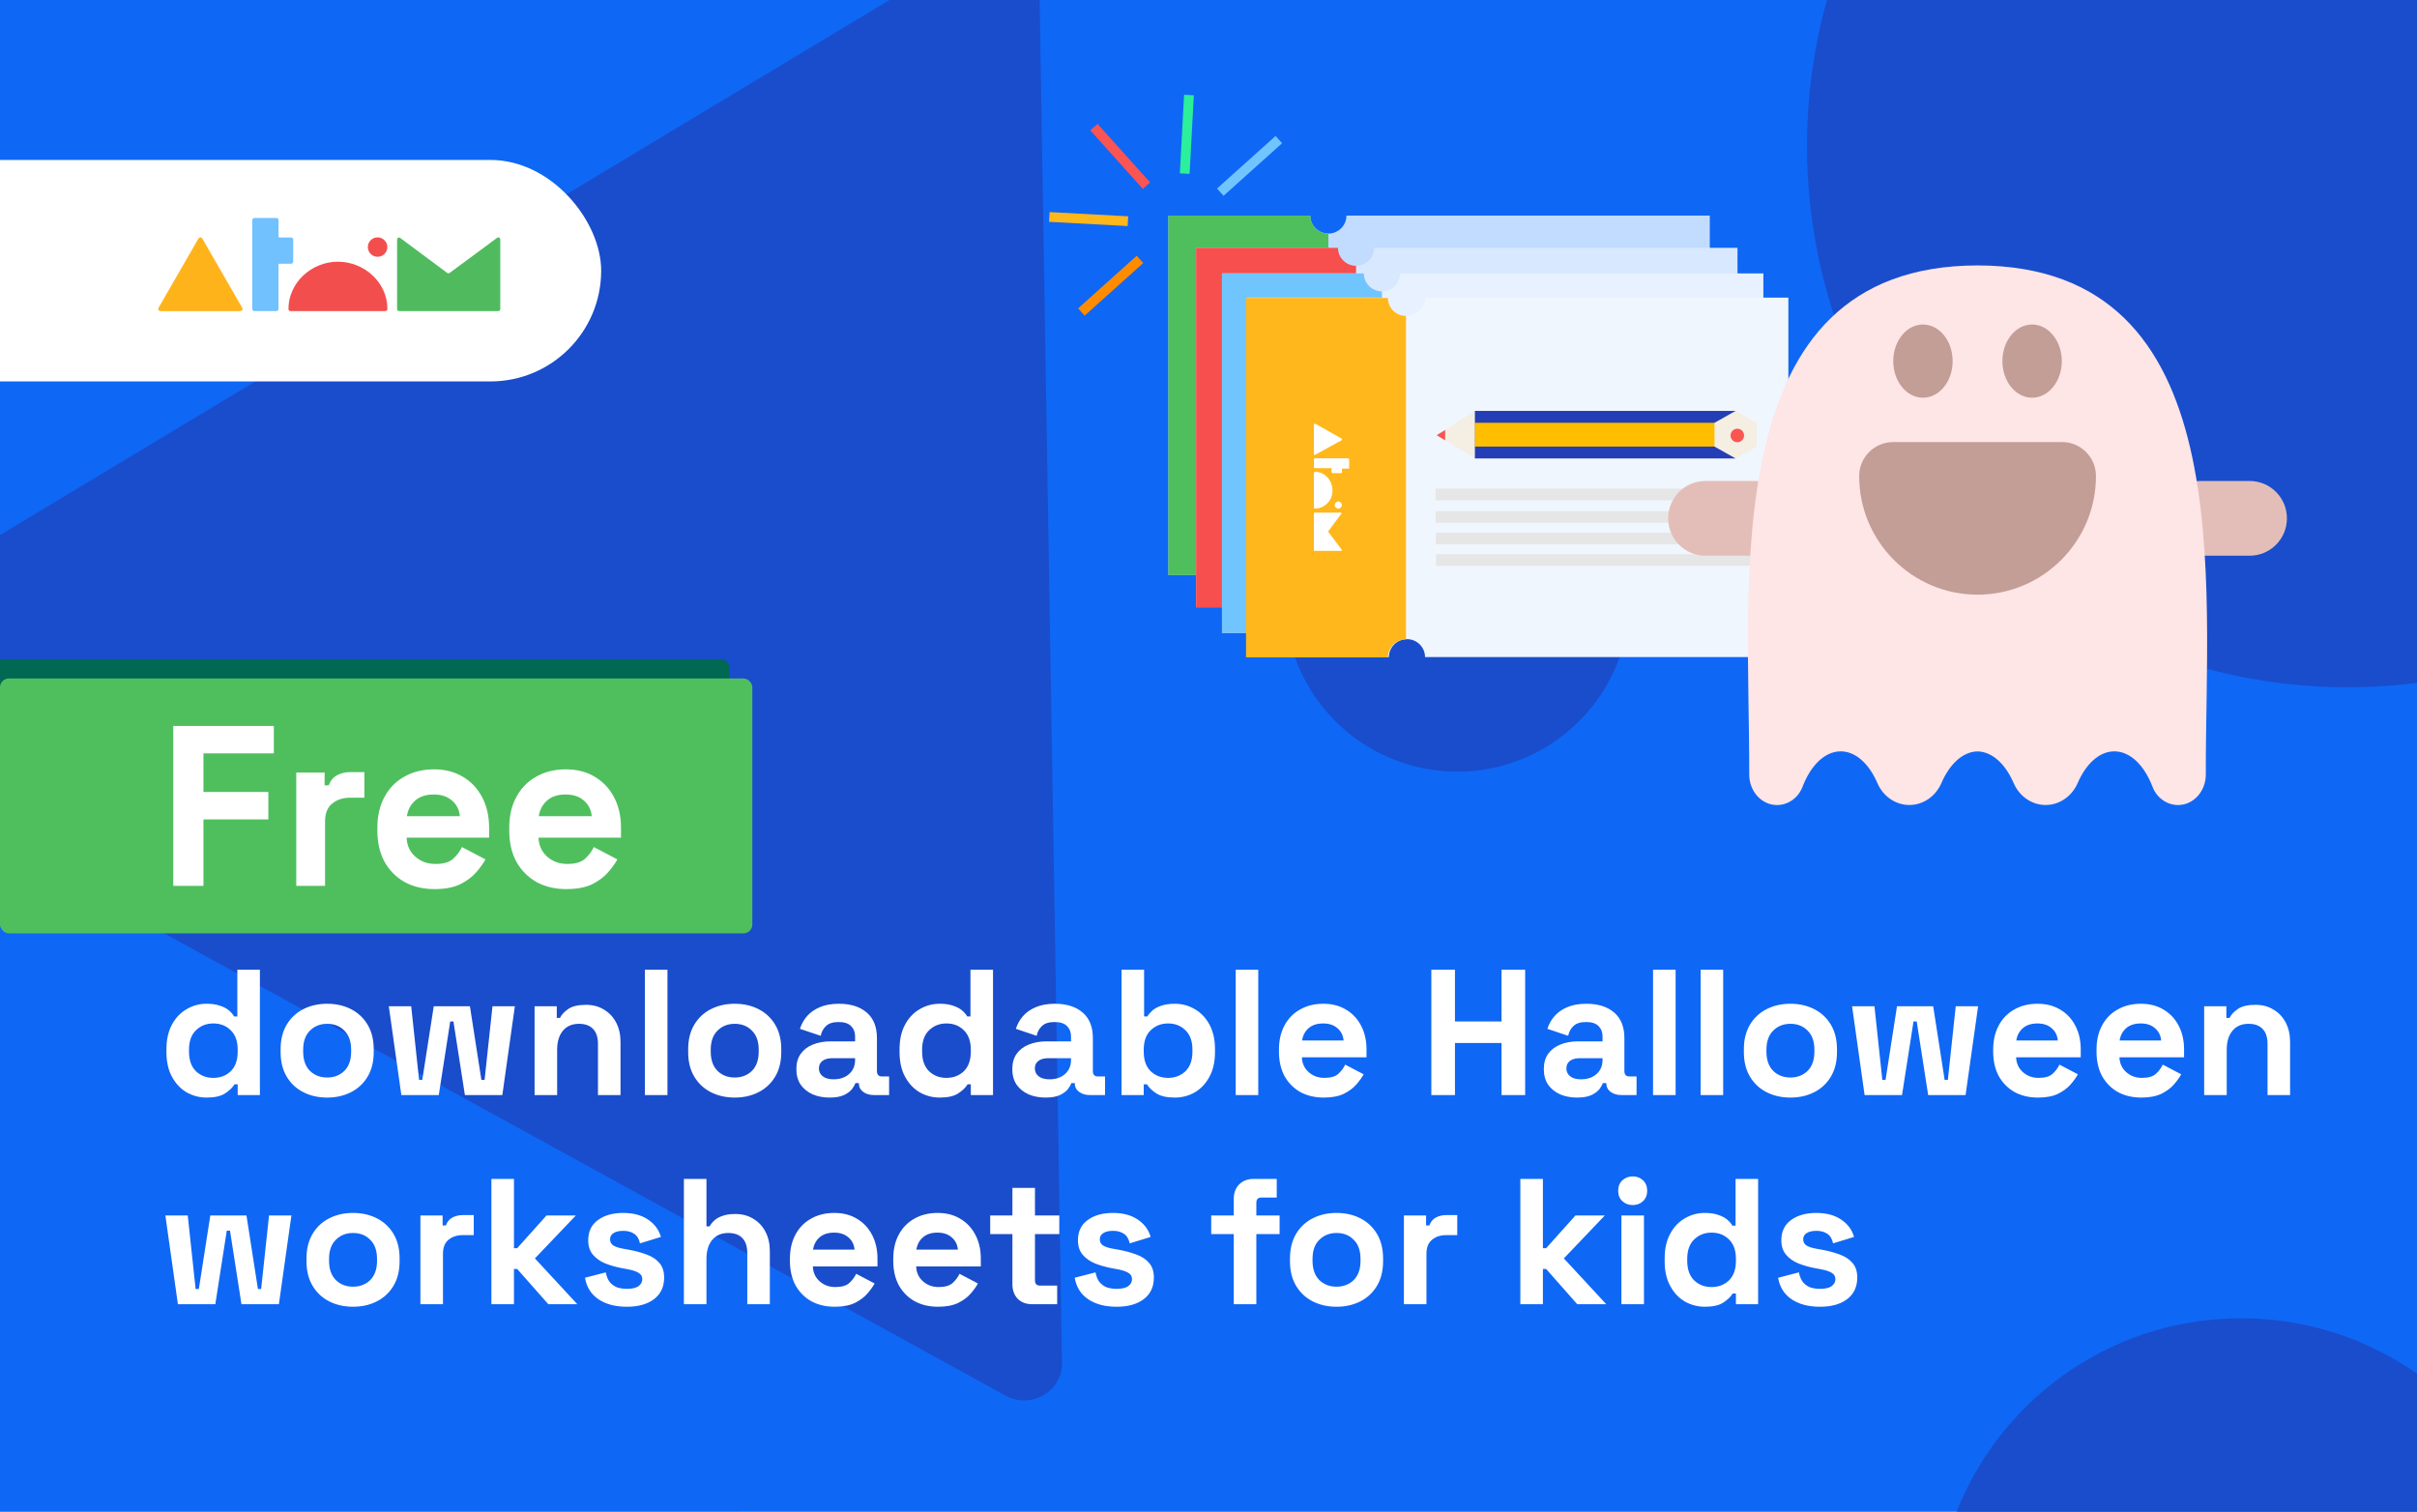 <?xml version="1.0" encoding="utf-8"?>
<svg xmlns="http://www.w3.org/2000/svg" fill="none" height="860" viewBox="0 0 1375 860" width="1375">
<rect x="0" y="0" width="1375" height="860" fill="#333333" stroke="none"/>
<g clip-path="url(#clip0_906_1862)">
<rect fill="white" height="860" width="1375"/>
<path d="M-188.754 834.022C-190.36 830.343 -190.311 826.15 -188.751 822.549C-187.267 818.773 -184.371 815.839 -180.611 814.406L427.18 549.064C430.864 547.456 434.984 547.326 438.762 548.805C442.54 550.284 445.473 553.175 447.079 556.854C520.27 724.506 432.649 924.194 261.45 998.934C90.427 1073.6 -115.378 1003.05 -188.569 835.401L-189.028 834.35L-188.754 834.022Z" fill="#FFB71B"/>
<path d="M1375 -1H0V860H1375V-1Z" fill="#0F67F5"/>
<path d="M601.628 785.63C598.863 790.636 594.167 794.325 588.66 795.893C583.124 797.467 577.201 796.818 572.171 794.051L-119.665 413.912C-124.695 411.145 -128.412 406.516 -130.009 401.018C-131.605 395.52 -130.931 389.653 -128.138 384.64C-125.942 380.99 -122.809 378.005 -119.022 375.991L559.665 -32.259C562.889 -33.751 566.41 -34.511 569.98 -34.452C573.55 -34.393 577.041 -33.543 580.202 -31.959C583.306 -30.242 585.902 -27.779 587.811 -24.823C589.72 -21.866 590.871 -18.46 591.177 -14.968L604.129 773.349C604.555 777.584 603.677 781.867 601.621 785.602L601.628 785.63Z" fill="#194DCC"/>
<path d="M1335.5 391C1505.33 391 1643 253.104 1643 83C1643 -87.104 1505.33 -225 1335.5 -225C1165.67 -225 1028 -87.104 1028 83C1028 253.104 1165.67 391 1335.5 391Z" fill="#194DCC"/>
<rect fill="white" height="126" rx="63" width="459" x="-117" y="91"/>
<path d="M220.36 175.803C220.36 176.129 220.221 176.44 219.988 176.657C219.755 176.89 219.444 177.014 219.118 176.999H165.326C165 176.999 164.689 176.875 164.456 176.642C164.223 176.409 164.099 176.098 164.099 175.772C164.099 160.911 177.093 148.892 192.245 148.892C207.382 148.892 220.391 160.834 220.391 175.694V175.787L220.36 175.803Z" fill="#F34E4E"/>
<path d="M214.802 146.097C217.861 146.097 220.345 143.628 220.345 140.569C220.345 137.51 217.861 135.041 214.802 135.041C211.744 135.041 209.26 137.51 209.26 140.569C209.26 143.628 211.744 146.097 214.802 146.097Z" fill="#F34E4E"/>
<path d="M137.987 175.757C137.987 176.083 137.863 176.409 137.614 176.642C137.381 176.875 137.071 176.999 136.729 176.999H91.257C90.931 176.999 90.605 176.875 90.373 176.642C90.14 176.409 90 176.098 90 175.757C90 175.508 90.078 175.275 90.217 175.073L112.945 135.6C113.07 135.429 113.225 135.305 113.396 135.196C113.582 135.103 113.784 135.041 113.986 135.041C114.187 135.041 114.389 135.088 114.576 135.196C114.762 135.29 114.901 135.429 115.026 135.6L137.769 175.073C137.909 175.275 137.987 175.524 137.987 175.757V175.757Z" fill="#FFB31B"/>
<path d="M283.468 135.057C283.235 135.057 283.018 135.134 282.847 135.274L255.772 155.29C255.586 155.43 255.369 155.492 255.136 155.492C254.934 155.492 254.732 155.43 254.561 155.321H254.484L227.626 135.336C227.455 135.212 227.238 135.134 227.036 135.134C226.726 135.15 226.431 135.289 226.213 135.522C225.996 135.755 225.887 136.066 225.903 136.376V175.772C225.903 175.927 225.918 176.083 225.965 176.222C226.011 176.362 226.105 176.502 226.198 176.611C226.306 176.719 226.431 176.812 226.57 176.89C226.71 176.952 226.865 176.999 227.021 176.999H283.468C283.779 176.999 284.074 176.844 284.291 176.611C284.508 176.378 284.617 176.083 284.601 175.757V136.283C284.601 135.973 284.493 135.662 284.291 135.429C284.074 135.196 283.779 135.057 283.468 135.041V135.057Z" fill="#4FBB5E"/>
<path d="M165.589 135.118H159.069C158.914 135.118 158.759 135.041 158.634 134.932C158.526 134.823 158.464 134.652 158.464 134.497V125.242C158.464 125.071 158.433 124.916 158.37 124.761C158.308 124.606 158.215 124.466 158.091 124.357C157.967 124.248 157.843 124.155 157.687 124.093C157.532 124.031 157.377 124 157.206 124H144.755C144.429 124 144.103 124.124 143.87 124.357C143.638 124.59 143.498 124.901 143.498 125.242V175.772C143.498 176.098 143.638 176.408 143.87 176.641C144.103 176.874 144.414 176.998 144.74 176.998H157.191C157.517 176.998 157.827 176.874 158.06 176.641C158.293 176.408 158.432 176.098 158.432 175.772V150.647C158.432 150.569 158.433 150.491 158.479 150.414C158.51 150.336 158.557 150.274 158.603 150.212C158.665 150.15 158.727 150.103 158.805 150.072C158.883 150.041 158.96 150.026 159.038 150.026H165.558C165.884 150.026 166.21 149.901 166.443 149.668C166.676 149.436 166.816 149.125 166.816 148.783V136.361C166.816 136.035 166.692 135.708 166.443 135.476C166.21 135.243 165.9 135.118 165.558 135.118H165.589Z" fill="#71C1FF"/>
<path d="M829 439C883.078 439 927 395.23 927 341C927 286.77 883.078 243 829 243C774.922 243 731 286.77 731 341C731 395.23 774.922 439 829 439Z" fill="#194DCC"/>
<rect fill="#006853" height="145" rx="5" width="428" x="-13" y="375"/>
<rect fill="#4FBF5E" height="145" rx="5" width="428" y="386"/>
<path d="M98.58 504V413H155.78V428.6H115.74V450.57H152.66V466.17H115.74V504H98.58ZM168.543 504V439.52H184.663V446.8H187.003C187.957 444.2 189.517 442.293 191.683 441.08C193.937 439.867 196.537 439.26 199.483 439.26H207.283V453.82H199.223C195.063 453.82 191.64 454.947 188.953 457.2C186.267 459.367 184.923 462.747 184.923 467.34V504H168.543ZM247.181 505.82C240.768 505.82 235.091 504.477 230.151 501.79C225.298 499.017 221.485 495.16 218.711 490.22C216.025 485.193 214.681 479.3 214.681 472.54V470.98C214.681 464.22 216.025 458.37 218.711 453.43C221.398 448.403 225.168 444.547 230.021 441.86C234.875 439.087 240.508 437.7 246.921 437.7C253.248 437.7 258.751 439.13 263.431 441.99C268.111 444.763 271.751 448.663 274.351 453.69C276.951 458.63 278.251 464.393 278.251 470.98V476.57H231.321C231.495 480.99 233.141 484.587 236.261 487.36C239.381 490.133 243.195 491.52 247.701 491.52C252.295 491.52 255.675 490.523 257.841 488.53C260.008 486.537 261.655 484.327 262.781 481.9L276.171 488.92C274.958 491.173 273.181 493.643 270.841 496.33C268.588 498.93 265.555 501.183 261.741 503.09C257.928 504.91 253.075 505.82 247.181 505.82ZM231.451 464.35H261.611C261.265 460.623 259.748 457.633 257.061 455.38C254.461 453.127 251.038 452 246.791 452C242.371 452 238.861 453.127 236.261 455.38C233.661 457.633 232.058 460.623 231.451 464.35ZM322.21 505.82C315.797 505.82 310.12 504.477 305.18 501.79C300.327 499.017 296.514 495.16 293.74 490.22C291.054 485.193 289.71 479.3 289.71 472.54V470.98C289.71 464.22 291.054 458.37 293.74 453.43C296.427 448.403 300.197 444.547 305.05 441.86C309.904 439.087 315.537 437.7 321.95 437.7C328.277 437.7 333.78 439.13 338.46 441.99C343.14 444.763 346.78 448.663 349.38 453.69C351.98 458.63 353.28 464.393 353.28 470.98V476.57H306.35C306.524 480.99 308.17 484.587 311.29 487.36C314.41 490.133 318.224 491.52 322.73 491.52C327.324 491.52 330.704 490.523 332.87 488.53C335.037 486.537 336.684 484.327 337.81 481.9L351.2 488.92C349.987 491.173 348.21 493.643 345.87 496.33C343.617 498.93 340.584 501.183 336.77 503.09C332.957 504.91 328.104 505.82 322.21 505.82ZM306.48 464.35H336.64C336.294 460.623 334.777 457.633 332.09 455.38C329.49 453.127 326.067 452 321.82 452C317.4 452 313.89 453.127 311.29 455.38C308.69 457.633 307.087 460.623 306.48 464.35ZM117.5 624.426C113.494 624.426 109.726 623.441 106.195 621.472C102.732 619.435 99.948 616.481 97.843 612.611C95.738 608.741 94.685 604.055 94.685 598.555V596.926C94.685 591.426 95.738 586.74 97.843 582.87C99.948 579 102.732 576.08 106.195 574.111C109.658 572.074 113.426 571.055 117.5 571.055C120.556 571.055 123.102 571.428 125.139 572.175C127.244 572.854 128.942 573.737 130.232 574.824C131.522 575.91 132.507 577.064 133.186 578.287H135.019V551.703H147.852V623H135.223V616.889H133.389C132.235 618.79 130.436 620.522 127.991 622.083C125.615 623.645 122.118 624.426 117.5 624.426ZM121.371 613.222C125.309 613.222 128.602 611.966 131.25 609.454C133.899 606.873 135.223 603.139 135.223 598.25V597.231C135.223 592.342 133.899 588.642 131.25 586.129C128.67 583.549 125.377 582.259 121.371 582.259C117.432 582.259 114.139 583.549 111.491 586.129C108.843 588.642 107.519 592.342 107.519 597.231V598.25C107.519 603.139 108.843 606.873 111.491 609.454C114.139 611.966 117.432 613.222 121.371 613.222ZM186.118 624.426C181.093 624.426 176.578 623.407 172.572 621.37C168.565 619.333 165.408 616.38 163.099 612.509C160.791 608.639 159.636 603.987 159.636 598.555V596.926C159.636 591.494 160.791 586.842 163.099 582.972C165.408 579.101 168.565 576.148 172.572 574.111C176.578 572.074 181.093 571.055 186.118 571.055C191.143 571.055 195.658 572.074 199.664 574.111C203.671 576.148 206.828 579.101 209.137 582.972C211.445 586.842 212.6 591.494 212.6 596.926V598.555C212.6 603.987 211.445 608.639 209.137 612.509C206.828 616.38 203.671 619.333 199.664 621.37C195.658 623.407 191.143 624.426 186.118 624.426ZM186.118 613.018C190.056 613.018 193.316 611.762 195.896 609.25C198.476 606.67 199.766 603.003 199.766 598.25V597.231C199.766 592.478 198.476 588.845 195.896 586.333C193.384 583.753 190.124 582.463 186.118 582.463C182.18 582.463 178.92 583.753 176.34 586.333C173.76 588.845 172.47 592.478 172.47 597.231V598.25C172.47 603.003 173.76 606.67 176.34 609.25C178.92 611.762 182.18 613.018 186.118 613.018ZM228.321 623L221.191 572.481H233.923L238.404 614.343H240.238L246.756 572.481H267.331L273.849 614.343H275.683L280.164 572.481H292.896L285.766 623H264.479L257.96 581.138H256.127L249.608 623H228.321ZM304.118 623V572.481H316.748V579.101H318.581C319.396 577.336 320.924 575.672 323.164 574.111C325.405 572.481 328.8 571.666 333.35 571.666C337.288 571.666 340.717 572.583 343.637 574.416C346.624 576.182 348.933 578.66 350.563 581.851C352.192 584.975 353.007 588.642 353.007 592.852V623H340.174V593.87C340.174 590.068 339.223 587.216 337.322 585.314C335.488 583.413 332.84 582.463 329.377 582.463C325.439 582.463 322.383 583.787 320.211 586.435C318.038 589.015 316.951 592.648 316.951 597.333V623H304.118ZM366.881 623V551.703H379.714V623H366.881ZM417.973 624.426C412.948 624.426 408.432 623.407 404.426 621.37C400.42 619.333 397.262 616.38 394.954 612.509C392.645 608.639 391.491 603.987 391.491 598.555V596.926C391.491 591.494 392.645 586.842 394.954 582.972C397.262 579.101 400.42 576.148 404.426 574.111C408.432 572.074 412.948 571.055 417.973 571.055C422.997 571.055 427.513 572.074 431.519 574.111C435.525 576.148 438.683 579.101 440.991 582.972C443.3 586.842 444.454 591.494 444.454 596.926V598.555C444.454 603.987 443.3 608.639 440.991 612.509C438.683 616.38 435.525 619.333 431.519 621.37C427.513 623.407 422.997 624.426 417.973 624.426ZM417.973 613.018C421.911 613.018 425.17 611.762 427.75 609.25C430.331 606.67 431.621 603.003 431.621 598.25V597.231C431.621 592.478 430.331 588.845 427.75 586.333C425.238 583.753 421.979 582.463 417.973 582.463C414.034 582.463 410.775 583.753 408.195 586.333C405.614 588.845 404.324 592.478 404.324 597.231V598.25C404.324 603.003 405.614 606.67 408.195 609.25C410.775 611.762 414.034 613.018 417.973 613.018ZM471.986 624.426C468.387 624.426 465.161 623.815 462.31 622.593C459.458 621.302 457.183 619.469 455.485 617.093C453.856 614.648 453.041 611.694 453.041 608.231C453.041 604.768 453.856 601.883 455.485 599.574C457.183 597.197 459.492 595.432 462.411 594.277C465.399 593.055 468.794 592.444 472.597 592.444H486.449V589.592C486.449 587.216 485.702 585.28 484.208 583.787C482.714 582.225 480.338 581.444 477.078 581.444C473.887 581.444 471.51 582.191 469.949 583.685C468.387 585.111 467.368 586.978 466.893 589.287L455.078 585.314C455.893 582.734 457.183 580.392 458.948 578.287C460.782 576.114 463.192 574.382 466.18 573.092C469.236 571.734 472.936 571.055 477.282 571.055C483.936 571.055 489.199 572.719 493.069 576.046C496.94 579.373 498.875 584.194 498.875 590.509V609.352C498.875 611.389 499.825 612.407 501.727 612.407H505.801V623H497.245C494.733 623 492.662 622.389 491.032 621.167C489.402 619.944 488.588 618.315 488.588 616.278V616.176H486.652C486.381 616.991 485.77 618.077 484.819 619.435C483.868 620.725 482.375 621.88 480.338 622.898C478.301 623.917 475.517 624.426 471.986 624.426ZM474.226 614.037C477.825 614.037 480.745 613.052 482.986 611.083C485.294 609.046 486.449 606.364 486.449 603.037V602.018H473.513C471.137 602.018 469.27 602.528 467.912 603.546C466.553 604.565 465.874 605.991 465.874 607.824C465.874 609.657 466.587 611.151 468.013 612.305C469.439 613.46 471.51 614.037 474.226 614.037ZM534.56 624.426C530.554 624.426 526.785 623.441 523.254 621.472C519.791 619.435 517.007 616.481 514.902 612.611C512.797 608.741 511.745 604.055 511.745 598.555V596.926C511.745 591.426 512.797 586.74 514.902 582.87C517.007 579 519.791 576.08 523.254 574.111C526.717 572.074 530.486 571.055 534.56 571.055C537.615 571.055 540.162 571.428 542.199 572.175C544.304 572.854 546.001 573.737 547.291 574.824C548.582 575.91 549.566 577.064 550.245 578.287H552.079V551.703H564.912V623H552.282V616.889H550.449C549.295 618.79 547.495 620.522 545.051 622.083C542.674 623.645 539.177 624.426 534.56 624.426ZM538.43 613.222C542.369 613.222 545.662 611.966 548.31 609.454C550.958 606.873 552.282 603.139 552.282 598.25V597.231C552.282 592.342 550.958 588.642 548.31 586.129C545.73 583.549 542.436 582.259 538.43 582.259C534.492 582.259 531.199 583.549 528.551 586.129C525.902 588.642 524.578 592.342 524.578 597.231V598.25C524.578 603.139 525.902 606.873 528.551 609.454C531.199 611.966 534.492 613.222 538.43 613.222ZM594.826 624.426C591.227 624.426 588.002 623.815 585.15 622.593C582.298 621.302 580.023 619.469 578.326 617.093C576.696 614.648 575.881 611.694 575.881 608.231C575.881 604.768 576.696 601.883 578.326 599.574C580.023 597.197 582.332 595.432 585.252 594.277C588.239 593.055 591.634 592.444 595.437 592.444H609.289V589.592C609.289 587.216 608.542 585.28 607.048 583.787C605.554 582.225 603.178 581.444 599.918 581.444C596.727 581.444 594.35 582.191 592.789 583.685C591.227 585.111 590.208 586.978 589.733 589.287L577.918 585.314C578.733 582.734 580.023 580.392 581.789 578.287C583.622 576.114 586.032 574.382 589.02 573.092C592.076 571.734 595.776 571.055 600.122 571.055C606.776 571.055 612.039 572.719 615.909 576.046C619.78 579.373 621.715 584.194 621.715 590.509V609.352C621.715 611.389 622.666 612.407 624.567 612.407H628.641V623H620.085C617.573 623 615.502 622.389 613.872 621.167C612.243 619.944 611.428 618.315 611.428 616.278V616.176H609.493C609.221 616.991 608.61 618.077 607.659 619.435C606.709 620.725 605.215 621.88 603.178 622.898C601.141 623.917 598.357 624.426 594.826 624.426ZM597.066 614.037C600.665 614.037 603.585 613.052 605.826 611.083C608.134 609.046 609.289 606.364 609.289 603.037V602.018H596.354C593.977 602.018 592.11 602.528 590.752 603.546C589.394 604.565 588.715 605.991 588.715 607.824C588.715 609.657 589.428 611.151 590.853 612.305C592.279 613.46 594.35 614.037 597.066 614.037ZM668.376 624.426C663.827 624.426 660.33 623.645 657.885 622.083C655.441 620.522 653.642 618.79 652.487 616.889H650.654V623H638.024V551.703H650.858V578.287H652.691C653.438 577.064 654.422 575.91 655.645 574.824C656.935 573.737 658.598 572.854 660.635 572.175C662.74 571.428 665.321 571.055 668.376 571.055C672.45 571.055 676.219 572.074 679.682 574.111C683.145 576.08 685.929 579 688.034 582.87C690.139 586.74 691.191 591.426 691.191 596.926V598.555C691.191 604.055 690.139 608.741 688.034 612.611C685.929 616.481 683.145 619.435 679.682 621.472C676.219 623.441 672.45 624.426 668.376 624.426ZM664.506 613.222C668.444 613.222 671.737 611.966 674.386 609.454C677.034 606.873 678.358 603.139 678.358 598.25V597.231C678.358 592.342 677.034 588.642 674.386 586.129C671.805 583.549 668.512 582.259 664.506 582.259C660.568 582.259 657.274 583.549 654.626 586.129C651.978 588.642 650.654 592.342 650.654 597.231V598.25C650.654 603.139 651.978 606.873 654.626 609.454C657.274 611.966 660.568 613.222 664.506 613.222ZM702.975 623V551.703H715.809V623H702.975ZM753.049 624.426C748.024 624.426 743.576 623.373 739.706 621.269C735.903 619.096 732.916 616.074 730.743 612.204C728.638 608.265 727.585 603.648 727.585 598.352V597.129C727.585 591.833 728.638 587.25 730.743 583.379C732.848 579.441 735.802 576.419 739.604 574.314C743.407 572.141 747.82 571.055 752.845 571.055C757.802 571.055 762.113 572.175 765.78 574.416C769.447 576.589 772.299 579.645 774.336 583.583C776.373 587.453 777.391 591.969 777.391 597.129V601.509H740.623C740.758 604.972 742.048 607.79 744.493 609.963C746.937 612.136 749.925 613.222 753.456 613.222C757.055 613.222 759.703 612.441 761.401 610.88C763.098 609.318 764.388 607.586 765.271 605.685L775.762 611.185C774.811 612.951 773.419 614.886 771.586 616.991C769.82 619.028 767.444 620.793 764.456 622.287C761.468 623.713 757.666 624.426 753.049 624.426ZM740.724 591.935H764.354C764.083 589.015 762.894 586.672 760.789 584.907C758.752 583.142 756.07 582.259 752.743 582.259C749.28 582.259 746.53 583.142 744.493 584.907C742.456 586.672 741.2 589.015 740.724 591.935ZM814.268 623V551.703H827.712V581.138H854.194V551.703H867.639V623H854.194V593.361H827.712V623H814.268ZM897.201 624.426C893.603 624.426 890.377 623.815 887.525 622.593C884.673 621.302 882.399 619.469 880.701 617.093C879.072 614.648 878.257 611.694 878.257 608.231C878.257 604.768 879.072 601.883 880.701 599.574C882.399 597.197 884.707 595.432 887.627 594.277C890.615 593.055 894.01 592.444 897.813 592.444H911.665V589.592C911.665 587.216 910.918 585.28 909.424 583.787C907.93 582.225 905.553 581.444 902.294 581.444C899.103 581.444 896.726 582.191 895.164 583.685C893.603 585.111 892.584 586.978 892.109 589.287L880.294 585.314C881.109 582.734 882.399 580.392 884.164 578.287C885.998 576.114 888.408 574.382 891.396 573.092C894.451 571.734 898.152 571.055 902.498 571.055C909.152 571.055 914.415 572.719 918.285 576.046C922.155 579.373 924.091 584.194 924.091 590.509V609.352C924.091 611.389 925.041 612.407 926.942 612.407H931.017V623H922.461C919.949 623 917.878 622.389 916.248 621.167C914.618 619.944 913.803 618.315 913.803 616.278V616.176H911.868C911.597 616.991 910.985 618.077 910.035 619.435C909.084 620.725 907.59 621.88 905.553 622.898C903.516 623.917 900.732 624.426 897.201 624.426ZM899.442 614.037C903.041 614.037 905.961 613.052 908.202 611.083C910.51 609.046 911.665 606.364 911.665 603.037V602.018H898.729C896.353 602.018 894.485 602.528 893.127 603.546C891.769 604.565 891.09 605.991 891.09 607.824C891.09 609.657 891.803 611.151 893.229 612.305C894.655 613.46 896.726 614.037 899.442 614.037ZM940.4 623V551.703H953.233V623H940.4ZM967.454 623V551.703H980.288V623H967.454ZM1018.55 624.426C1013.52 624.426 1009.01 623.407 1005 621.37C1000.99 619.333 997.836 616.38 995.528 612.509C993.219 608.639 992.065 603.987 992.065 598.555V596.926C992.065 591.494 993.219 586.842 995.528 582.972C997.836 579.101 1000.99 576.148 1005 574.111C1009.01 572.074 1013.52 571.055 1018.55 571.055C1023.57 571.055 1028.09 572.074 1032.09 574.111C1036.1 576.148 1039.26 579.101 1041.57 582.972C1043.87 586.842 1045.03 591.494 1045.03 596.926V598.555C1045.03 603.987 1043.87 608.639 1041.57 612.509C1039.26 616.38 1036.1 619.333 1032.09 621.37C1028.09 623.407 1023.57 624.426 1018.55 624.426ZM1018.55 613.018C1022.48 613.018 1025.74 611.762 1028.32 609.25C1030.9 606.67 1032.19 603.003 1032.19 598.25V597.231C1032.19 592.478 1030.9 588.845 1028.32 586.333C1025.81 583.753 1022.55 582.463 1018.55 582.463C1014.61 582.463 1011.35 583.753 1008.77 586.333C1006.19 588.845 1004.9 592.478 1004.9 597.231V598.25C1004.9 603.003 1006.19 606.67 1008.77 609.25C1011.35 611.762 1014.61 613.018 1018.55 613.018ZM1060.75 623L1053.62 572.481H1066.35L1070.83 614.343H1072.67L1079.18 572.481H1099.76L1106.28 614.343H1108.11L1112.59 572.481H1125.32L1118.19 623H1096.91L1090.39 581.138H1088.56L1082.04 623H1060.75ZM1159.37 624.426C1154.34 624.426 1149.89 623.373 1146.02 621.269C1142.22 619.096 1139.23 616.074 1137.06 612.204C1134.96 608.265 1133.9 603.648 1133.9 598.352V597.129C1133.9 591.833 1134.96 587.25 1137.06 583.379C1139.17 579.441 1142.12 576.419 1145.92 574.314C1149.72 572.141 1154.14 571.055 1159.16 571.055C1164.12 571.055 1168.43 572.175 1172.1 574.416C1175.76 576.589 1178.62 579.645 1180.65 583.583C1182.69 587.453 1183.71 591.969 1183.71 597.129V601.509H1146.94C1147.08 604.972 1148.37 607.79 1150.81 609.963C1153.25 612.136 1156.24 613.222 1159.77 613.222C1163.37 613.222 1166.02 612.441 1167.72 610.88C1169.42 609.318 1170.71 607.586 1171.59 605.685L1182.08 611.185C1181.13 612.951 1179.74 614.886 1177.9 616.991C1176.14 619.028 1173.76 620.793 1170.77 622.287C1167.79 623.713 1163.98 624.426 1159.37 624.426ZM1147.04 591.935H1170.67C1170.4 589.015 1169.21 586.672 1167.11 584.907C1165.07 583.142 1162.39 582.259 1159.06 582.259C1155.6 582.259 1152.85 583.142 1150.81 584.907C1148.77 586.672 1147.52 589.015 1147.04 591.935ZM1218.15 624.426C1213.13 624.426 1208.68 623.373 1204.81 621.269C1201 619.096 1198.02 616.074 1195.84 612.204C1193.74 608.265 1192.69 603.648 1192.69 598.352V597.129C1192.69 591.833 1193.74 587.25 1195.84 583.379C1197.95 579.441 1200.9 576.419 1204.71 574.314C1208.51 572.141 1212.92 571.055 1217.95 571.055C1222.9 571.055 1227.22 572.175 1230.88 574.416C1234.55 576.589 1237.4 579.645 1239.44 583.583C1241.47 587.453 1242.49 591.969 1242.49 597.129V601.509H1205.72C1205.86 604.972 1207.15 607.79 1209.59 609.963C1212.04 612.136 1215.03 613.222 1218.56 613.222C1222.16 613.222 1224.8 612.441 1226.5 610.88C1228.2 609.318 1229.49 607.586 1230.37 605.685L1240.86 611.185C1239.91 612.951 1238.52 614.886 1236.69 616.991C1234.92 619.028 1232.55 620.793 1229.56 622.287C1226.57 623.713 1222.77 624.426 1218.15 624.426ZM1205.83 591.935H1229.46C1229.18 589.015 1228 586.672 1225.89 584.907C1223.85 583.142 1221.17 582.259 1217.84 582.259C1214.38 582.259 1211.63 583.142 1209.59 584.907C1207.56 586.672 1206.3 589.015 1205.83 591.935ZM1253.92 623V572.481H1266.55V579.101H1268.38C1269.19 577.336 1270.72 575.672 1272.96 574.111C1275.2 572.481 1278.6 571.666 1283.15 571.666C1287.09 571.666 1290.51 572.583 1293.43 574.416C1296.42 576.182 1298.73 578.66 1300.36 581.851C1301.99 584.975 1302.8 588.642 1302.8 592.852V623H1289.97V593.87C1289.97 590.068 1289.02 587.216 1287.12 585.314C1285.29 583.413 1282.64 582.463 1279.18 582.463C1275.24 582.463 1272.18 583.787 1270.01 586.435C1267.84 589.015 1266.75 592.648 1266.75 597.333V623H1253.92ZM101.204 742L94.074 691.481H106.806L111.287 733.343H113.121L119.639 691.481H140.213L146.732 733.343H148.565L153.047 691.481H165.779L158.649 742H137.362L130.843 700.138H129.01L122.491 742H101.204ZM200.839 743.426C195.814 743.426 191.299 742.407 187.293 740.37C183.286 738.333 180.129 735.38 177.82 731.509C175.512 727.639 174.357 722.987 174.357 717.555V715.926C174.357 710.494 175.512 705.842 177.82 701.972C180.129 698.101 183.286 695.148 187.293 693.111C191.299 691.074 195.814 690.055 200.839 690.055C205.864 690.055 210.379 691.074 214.385 693.111C218.392 695.148 221.549 698.101 223.858 701.972C226.166 705.842 227.321 710.494 227.321 715.926V717.555C227.321 722.987 226.166 727.639 223.858 731.509C221.549 735.38 218.392 738.333 214.385 740.37C210.379 742.407 205.864 743.426 200.839 743.426ZM200.839 732.018C204.777 732.018 208.037 730.762 210.617 728.25C213.197 725.67 214.487 722.003 214.487 717.25V716.231C214.487 711.478 213.197 707.845 210.617 705.333C208.104 702.753 204.845 701.463 200.839 701.463C196.901 701.463 193.641 702.753 191.061 705.333C188.481 707.845 187.191 711.478 187.191 716.231V717.25C187.191 722.003 188.481 725.67 191.061 728.25C193.641 730.762 196.901 732.018 200.839 732.018ZM239.167 742V691.481H251.796V697.185H253.63C254.377 695.148 255.599 693.654 257.296 692.703C259.062 691.753 261.099 691.277 263.408 691.277H269.519V702.685H263.204C259.945 702.685 257.263 703.568 255.158 705.333C253.053 707.031 252 709.679 252 713.277V742H239.167ZM279.55 742V670.703H292.383V710.12H294.217L310.92 691.481H327.624L304.3 715.926L328.439 742H311.939L294.217 721.935H292.383V742H279.55ZM356.63 743.426C350.044 743.426 344.645 742 340.435 739.148C336.226 736.296 333.679 732.222 332.797 726.926L344.611 723.87C345.087 726.247 345.868 728.114 346.954 729.472C348.108 730.83 349.5 731.815 351.13 732.426C352.828 732.969 354.661 733.241 356.63 733.241C359.618 733.241 361.825 732.731 363.251 731.713C364.676 730.626 365.389 729.302 365.389 727.741C365.389 726.179 364.71 724.991 363.352 724.176C361.994 723.293 359.821 722.58 356.834 722.037L353.982 721.528C350.451 720.849 347.226 719.932 344.306 718.778C341.386 717.555 339.044 715.892 337.278 713.787C335.513 711.682 334.63 708.966 334.63 705.639C334.63 700.614 336.463 696.777 340.13 694.129C343.797 691.413 348.618 690.055 354.593 690.055C360.229 690.055 364.914 691.311 368.649 693.824C372.383 696.336 374.828 699.629 375.982 703.703L364.065 707.37C363.522 704.79 362.402 702.956 360.704 701.87C359.075 700.784 357.038 700.24 354.593 700.24C352.149 700.24 350.281 700.682 348.991 701.564C347.701 702.379 347.056 703.534 347.056 705.027C347.056 706.657 347.735 707.879 349.093 708.694C350.451 709.441 352.284 710.018 354.593 710.426L357.445 710.935C361.247 711.614 364.676 712.531 367.732 713.685C370.856 714.771 373.3 716.367 375.065 718.472C376.899 720.509 377.815 723.293 377.815 726.824C377.815 732.12 375.88 736.228 372.01 739.148C368.207 742 363.081 743.426 356.63 743.426ZM389.061 742V670.703H401.895V697.694H403.728C404.271 696.608 405.12 695.521 406.275 694.435C407.429 693.348 408.957 692.466 410.858 691.787C412.827 691.04 415.306 690.666 418.293 690.666C422.232 690.666 425.661 691.583 428.58 693.416C431.568 695.182 433.877 697.66 435.506 700.851C437.136 703.975 437.951 707.642 437.951 711.852V742H425.117V712.87C425.117 709.068 424.167 706.216 422.265 704.314C420.432 702.413 417.784 701.463 414.321 701.463C410.383 701.463 407.327 702.787 405.154 705.435C402.981 708.015 401.895 711.648 401.895 716.333V742H389.061ZM474.843 743.426C469.818 743.426 465.371 742.373 461.5 740.269C457.698 738.096 454.71 735.074 452.537 731.204C450.432 727.265 449.38 722.648 449.38 717.352V716.129C449.38 710.833 450.432 706.25 452.537 702.379C454.642 698.441 457.596 695.419 461.399 693.314C465.201 691.141 469.615 690.055 474.639 690.055C479.596 690.055 483.908 691.175 487.575 693.416C491.241 695.589 494.093 698.645 496.13 702.583C498.167 706.453 499.186 710.969 499.186 716.129V720.509H462.417C462.553 723.972 463.843 726.79 466.287 728.963C468.732 731.136 471.72 732.222 475.251 732.222C478.849 732.222 481.497 731.441 483.195 729.88C484.893 728.318 486.183 726.586 487.065 724.685L497.556 730.185C496.606 731.951 495.214 733.886 493.38 735.991C491.615 738.028 489.238 739.793 486.251 741.287C483.263 742.713 479.46 743.426 474.843 743.426ZM462.519 710.935H486.149C485.877 708.015 484.689 705.672 482.584 703.907C480.547 702.142 477.865 701.259 474.538 701.259C471.075 701.259 468.325 702.142 466.287 703.907C464.25 705.672 462.994 708.015 462.519 710.935ZM533.627 743.426C528.603 743.426 524.155 742.373 520.285 740.269C516.482 738.096 513.494 735.074 511.322 731.204C509.217 727.265 508.164 722.648 508.164 717.352V716.129C508.164 710.833 509.217 706.25 511.322 702.379C513.426 698.441 516.38 695.419 520.183 693.314C523.985 691.141 528.399 690.055 533.424 690.055C538.38 690.055 542.692 691.175 546.359 693.416C550.026 695.589 552.877 698.645 554.915 702.583C556.952 706.453 557.97 710.969 557.97 716.129V720.509H521.201C521.337 723.972 522.627 726.79 525.072 728.963C527.516 731.136 530.504 732.222 534.035 732.222C537.634 732.222 540.282 731.441 541.979 729.88C543.677 728.318 544.967 726.586 545.85 724.685L556.34 730.185C555.39 731.951 553.998 733.886 552.165 735.991C550.399 738.028 548.023 739.793 545.035 741.287C542.047 742.713 538.245 743.426 533.627 743.426ZM521.303 710.935H544.933C544.661 708.015 543.473 705.672 541.368 703.907C539.331 702.142 536.649 701.259 533.322 701.259C529.859 701.259 527.109 702.142 525.072 703.907C523.035 705.672 521.778 708.015 521.303 710.935ZM587.153 742C583.826 742 581.11 740.981 579.005 738.944C576.968 736.839 575.95 734.055 575.95 730.592V702.074H563.32V691.481H575.95V675.796H588.783V691.481H602.635V702.074H588.783V728.352C588.783 730.389 589.734 731.407 591.635 731.407H601.413V742H587.153ZM635.233 743.426C628.647 743.426 623.249 742 619.039 739.148C614.829 736.296 612.283 732.222 611.4 726.926L623.215 723.87C623.69 726.247 624.471 728.114 625.557 729.472C626.712 730.83 628.104 731.815 629.733 732.426C631.431 732.969 633.264 733.241 635.233 733.241C638.221 733.241 640.428 732.731 641.854 731.713C643.28 730.626 643.993 729.302 643.993 727.741C643.993 726.179 643.314 724.991 641.956 724.176C640.598 723.293 638.425 722.58 635.437 722.037L632.585 721.528C629.054 720.849 625.829 719.932 622.909 718.778C619.989 717.555 617.647 715.892 615.881 713.787C614.116 711.682 613.233 708.966 613.233 705.639C613.233 700.614 615.067 696.777 618.733 694.129C622.4 691.413 627.221 690.055 633.196 690.055C638.832 690.055 643.517 691.311 647.252 693.824C650.987 696.336 653.431 699.629 654.586 703.703L642.669 707.37C642.126 704.79 641.005 702.956 639.308 701.87C637.678 700.784 635.641 700.24 633.196 700.24C630.752 700.24 628.885 700.682 627.594 701.564C626.304 702.379 625.659 703.534 625.659 705.027C625.659 706.657 626.338 707.879 627.696 708.694C629.054 709.441 630.888 710.018 633.196 710.426L636.048 710.935C639.851 711.614 643.28 712.531 646.335 713.685C649.459 714.771 651.903 716.367 653.669 718.472C655.502 720.509 656.419 723.293 656.419 726.824C656.419 732.12 654.484 736.228 650.613 739.148C646.811 742 641.684 743.426 635.233 743.426ZM701.878 742V702.074H689.044V691.481H701.878V682.111C701.878 678.648 702.896 675.897 704.933 673.86C707.038 671.755 709.754 670.703 713.082 670.703H726.323V681.296H717.563C715.662 681.296 714.711 682.314 714.711 684.351V691.481H727.952V702.074H714.711V742H701.878ZM760.333 743.426C755.309 743.426 750.793 742.407 746.787 740.37C742.781 738.333 739.623 735.38 737.315 731.509C735.006 727.639 733.852 722.987 733.852 717.555V715.926C733.852 710.494 735.006 705.842 737.315 701.972C739.623 698.101 742.781 695.148 746.787 693.111C750.793 691.074 755.309 690.055 760.333 690.055C765.358 690.055 769.874 691.074 773.88 693.111C777.886 695.148 781.044 698.101 783.352 701.972C785.661 705.842 786.815 710.494 786.815 715.926V717.555C786.815 722.987 785.661 727.639 783.352 731.509C781.044 735.38 777.886 738.333 773.88 740.37C769.874 742.407 765.358 743.426 760.333 743.426ZM760.333 732.018C764.272 732.018 767.531 730.762 770.111 728.25C772.692 725.67 773.982 722.003 773.982 717.25V716.231C773.982 711.478 772.692 707.845 770.111 705.333C767.599 702.753 764.34 701.463 760.333 701.463C756.395 701.463 753.136 702.753 750.556 705.333C747.975 707.845 746.685 711.478 746.685 716.231V717.25C746.685 722.003 747.975 725.67 750.556 728.25C753.136 730.762 756.395 732.018 760.333 732.018ZM798.661 742V691.481H811.291V697.185H813.124C813.871 695.148 815.093 693.654 816.791 692.703C818.556 691.753 820.593 691.277 822.902 691.277H829.013V702.685H822.698C819.439 702.685 816.757 703.568 814.652 705.333C812.547 707.031 811.495 709.679 811.495 713.277V742H798.661ZM864.905 742V670.703H877.739V710.12H879.572L896.276 691.481H912.98L889.656 715.926L913.795 742H897.295L879.572 721.935H877.739V742H864.905ZM922.396 742V691.481H935.23V742H922.396ZM928.813 685.574C926.505 685.574 924.535 684.827 922.906 683.333C921.344 681.839 920.563 679.87 920.563 677.425C920.563 674.981 921.344 673.012 922.906 671.518C924.535 670.024 926.505 669.277 928.813 669.277C931.19 669.277 933.159 670.024 934.721 671.518C936.282 673.012 937.063 674.981 937.063 677.425C937.063 679.87 936.282 681.839 934.721 683.333C933.159 684.827 931.19 685.574 928.813 685.574ZM969.822 743.426C965.815 743.426 962.047 742.441 958.516 740.472C955.053 738.435 952.269 735.481 950.164 731.611C948.059 727.741 947.007 723.055 947.007 717.555V715.926C947.007 710.426 948.059 705.74 950.164 701.87C952.269 698 955.053 695.08 958.516 693.111C961.979 691.074 965.748 690.055 969.822 690.055C972.877 690.055 975.424 690.428 977.461 691.175C979.566 691.854 981.263 692.737 982.553 693.824C983.843 694.91 984.828 696.064 985.507 697.287H987.34V670.703H1000.17V742H987.544V735.889H985.711C984.556 737.79 982.757 739.522 980.313 741.083C977.936 742.645 974.439 743.426 969.822 743.426ZM973.692 732.222C977.63 732.222 980.924 730.966 983.572 728.454C986.22 725.873 987.544 722.139 987.544 717.25V716.231C987.544 711.342 986.22 707.642 983.572 705.129C980.992 702.549 977.698 701.259 973.692 701.259C969.754 701.259 966.461 702.549 963.812 705.129C961.164 707.642 959.84 711.342 959.84 716.231V717.25C959.84 722.139 961.164 725.873 963.812 728.454C966.461 730.966 969.754 732.222 973.692 732.222ZM1035.38 743.426C1028.8 743.426 1023.4 742 1019.19 739.148C1014.98 736.296 1012.43 732.222 1011.55 726.926L1023.37 723.87C1023.84 726.247 1024.62 728.114 1025.71 729.472C1026.86 730.83 1028.25 731.815 1029.88 732.426C1031.58 732.969 1033.41 733.241 1035.38 733.241C1038.37 733.241 1040.58 732.731 1042 731.713C1043.43 730.626 1044.14 729.302 1044.14 727.741C1044.14 726.179 1043.46 724.991 1042.11 724.176C1040.75 723.293 1038.58 722.58 1035.59 722.037L1032.74 721.528C1029.2 720.849 1025.98 719.932 1023.06 718.778C1020.14 717.555 1017.8 715.892 1016.03 713.787C1014.27 711.682 1013.38 708.966 1013.38 705.639C1013.38 700.614 1015.22 696.777 1018.88 694.129C1022.55 691.413 1027.37 690.055 1033.35 690.055C1038.98 690.055 1043.67 691.311 1047.4 693.824C1051.14 696.336 1053.58 699.629 1054.74 703.703L1042.82 707.37C1042.28 704.79 1041.16 702.956 1039.46 701.87C1037.83 700.784 1035.79 700.24 1033.35 700.24C1030.9 700.24 1029.04 700.682 1027.74 701.564C1026.45 702.379 1025.81 703.534 1025.81 705.027C1025.81 706.657 1026.49 707.879 1027.85 708.694C1029.2 709.441 1031.04 710.018 1033.35 710.426L1036.2 710.935C1040 711.614 1043.43 712.531 1046.49 713.685C1049.61 714.771 1052.05 716.367 1053.82 718.472C1055.65 720.509 1056.57 723.293 1056.57 726.824C1056.57 732.12 1054.63 736.228 1050.76 739.148C1046.96 742 1041.83 743.426 1035.38 743.426Z" fill="white"/>
<path d="M1275 1098C1371.02 1098 1449 1020.29 1449 924C1449 827.713 1371.02 750 1275 750C1178.98 750 1101 827.713 1101 924C1101 1020.29 1178.98 1098 1275 1098Z" fill="#194DCC"/>
<g clip-path="url(#clip1_906_1862)">
<path d="M972.668 122.661V327.147H765.969C765.969 321.524 761.341 316.923 755.685 316.923C750.029 316.923 745.402 321.524 745.402 327.147H664.676V122.661H745.402C745.402 128.284 750.029 132.885 755.685 132.885C761.341 132.885 765.969 128.284 765.969 122.661L972.668 122.661Z" fill="#C1DCFF"/>
<path d="M953.901 244.328H771.882V250.974H953.901V244.328Z" fill="#E6E6E6"/>
<path d="M953.901 256.598H771.882V263.243H953.901V256.598Z" fill="#E6E6E6"/>
<path d="M953.901 268.867H771.882V275.513H953.901V268.867Z" fill="#E6E6E6"/>
<path d="M953.901 231.548H771.882V238.193H953.901V231.548Z" fill="#E6E6E6"/>
<path d="M755.685 132.885V316.923C750.029 316.923 745.402 321.524 745.402 327.147H664.676V122.661H745.402C745.402 128.284 750.029 132.885 755.685 132.885Z" fill="#4FBF5E"/>
<path d="M703.239 242.029C703.239 242.029 702.982 242.029 702.982 241.773L702.725 241.518V221.58C702.725 221.58 702.725 221.324 702.982 221.324L703.239 221.069C708.895 221.069 713.266 225.925 713.266 231.549C713.523 237.172 708.895 242.029 703.239 242.029Z" fill="white"/>
<path d="M714.551 239.984C714.551 241.006 715.579 242.029 716.608 242.029C717.636 242.029 718.664 241.006 718.664 239.984C718.664 238.961 717.636 237.939 716.608 237.939C715.579 237.939 714.551 238.961 714.551 239.984Z" fill="white"/>
<path d="M703.239 211.611C703.239 211.611 702.982 211.611 702.982 211.356L702.725 211.1V194.23C702.725 194.23 702.725 193.974 702.982 193.974L703.239 193.719H703.496L718.408 202.154C718.408 202.154 718.408 202.154 718.665 202.409V202.665V202.921C718.665 202.921 718.665 202.921 718.408 203.176L703.496 211.356C703.496 211.356 703.496 211.611 703.239 211.611Z" fill="white"/>
<path d="M718.665 265.544L710.952 255.32V255.064V254.809L718.408 244.84V244.584C718.408 244.584 718.408 244.329 718.15 244.329H717.893H703.239C703.239 244.329 703.239 244.329 702.982 244.329C702.982 244.329 702.982 244.329 702.725 244.329C702.725 244.329 702.725 244.329 702.725 244.584C702.725 244.584 702.725 244.584 702.725 244.84V265.8C702.725 265.8 702.725 266.055 702.982 266.055H703.239H718.15H718.408C718.408 265.8 718.665 265.8 718.665 265.544Z" fill="white"/>
<path d="M718.665 221.835V219.535C718.665 219.535 718.665 219.535 718.665 219.279C718.665 219.279 718.665 219.279 718.922 219.279H722.264C722.264 219.279 722.264 219.279 722.521 219.279C722.778 219.279 722.521 219.279 722.778 219.279C722.778 219.279 722.778 219.279 722.778 219.024C722.778 219.024 722.778 219.024 722.778 218.768V213.911C722.778 213.911 722.778 213.656 722.521 213.656C722.264 213.656 722.264 213.4 722.264 213.4H703.239C703.239 213.4 702.982 213.4 702.982 213.656L702.725 213.911V218.512C702.725 218.512 702.725 218.768 702.982 218.768L703.239 219.024H712.752V221.324C712.752 221.324 712.752 221.58 713.009 221.58L713.266 221.835H717.893C717.893 221.835 718.15 221.835 718.15 221.58C718.408 222.091 718.665 221.835 718.665 221.835Z" fill="white"/>
<path d="M930.663 182.09C939.112 182.09 945.961 175.28 945.961 166.88C945.961 158.48 939.112 151.671 930.663 151.671C922.215 151.671 915.366 158.48 915.366 166.88C915.366 175.28 922.215 182.09 930.663 182.09Z" fill="white"/>
<path d="M841.915 307.812V292.502H851.538V295.126H844.802V298.823H851.013V301.447H844.802V307.812H841.915Z" fill="black"/>
<path d="M853.598 307.812V292.502H863.44V295.126H856.485V298.779H862.827V301.403H856.485V305.187H863.571V307.812H853.598Z" fill="black"/>
<path d="M865.271 307.812V305.275H867.283V295.039H865.271V292.502H873.144C874.078 292.502 874.887 292.662 875.572 292.983C876.272 293.289 876.812 293.734 877.191 294.317C877.584 294.886 877.781 295.571 877.781 296.373V296.592C877.781 297.292 877.65 297.867 877.387 298.319C877.125 298.757 876.812 299.1 876.447 299.347C876.097 299.581 875.762 299.748 875.441 299.85V300.244C875.762 300.332 876.112 300.499 876.491 300.747C876.87 300.98 877.191 301.323 877.453 301.775C877.73 302.227 877.869 302.818 877.869 303.547V303.765C877.869 304.611 877.672 305.34 877.278 305.953C876.884 306.55 876.338 307.01 875.638 307.33C874.952 307.651 874.151 307.812 873.232 307.812H865.271ZM870.17 305.187H872.882C873.509 305.187 874.012 305.034 874.391 304.728C874.785 304.422 874.982 303.984 874.982 303.416V303.197C874.982 302.628 874.792 302.191 874.413 301.885C874.034 301.578 873.524 301.425 872.882 301.425H870.17V305.187ZM870.17 298.801H872.838C873.436 298.801 873.924 298.648 874.304 298.341C874.697 298.035 874.894 297.612 874.894 297.073V296.854C874.894 296.3 874.705 295.877 874.325 295.586C873.946 295.279 873.451 295.126 872.838 295.126H870.17V298.801Z" fill="black"/>
<path d="M880.232 307.812V292.502H883.119V298.823H888.806V292.502H891.693V307.812H888.806V301.447H883.119V307.812H880.232Z" fill="black"/>
<path d="M893.535 307.812L897.56 292.502H902.59L906.614 307.812H903.64L902.809 304.443H897.341L896.51 307.812H893.535ZM898.019 301.775H902.131L900.272 294.317H899.878L898.019 301.775Z" fill="black"/>
<path d="M908.447 307.812V292.502H911.334V305.187H918.333V307.812H908.447Z" fill="black"/>
<path d="M920.301 307.812V292.502H929.924V295.126H923.188V298.823H929.4V301.447H923.188V307.812H920.301Z" fill="black"/>
<path d="M936.184 307.812V294.558H935.79L933.734 299.413H930.803L933.931 292.502H938.983V307.812H936.184Z" fill="black"/>
<path d="M947.057 308.118C945.861 308.118 944.826 307.906 943.951 307.484C943.091 307.061 942.427 306.463 941.961 305.69C941.494 304.917 941.261 304.021 941.261 303V302.781H944.104V302.978C944.104 303.707 944.345 304.334 944.826 304.859C945.322 305.369 946.051 305.625 947.013 305.625C947.975 305.625 948.712 305.369 949.222 304.859C949.747 304.334 950.01 303.656 950.01 302.825V302.606C950.01 301.79 949.747 301.141 949.222 300.66C948.712 300.179 948.07 299.938 947.297 299.938C946.875 299.938 946.525 299.996 946.248 300.113C945.971 300.23 945.745 300.375 945.57 300.55C945.395 300.725 945.249 300.9 945.132 301.075H941.742V292.502H952.197V295.039H944.542V298.779H944.935C945.081 298.589 945.278 298.407 945.526 298.232C945.774 298.057 946.095 297.911 946.488 297.795C946.882 297.678 947.349 297.62 947.888 297.62C948.792 297.62 949.616 297.809 950.359 298.188C951.103 298.567 951.694 299.129 952.131 299.872C952.583 300.601 952.809 301.505 952.809 302.584V302.847C952.809 303.926 952.576 304.859 952.109 305.646C951.657 306.434 951.001 307.046 950.141 307.484C949.28 307.906 948.253 308.118 947.057 308.118Z" fill="black"/>
</g>
<g clip-path="url(#clip2_906_1862)">
<path d="M988.433 140.994V345.48H781.733C781.733 339.857 777.106 335.256 771.45 335.256C765.794 335.256 761.166 339.857 761.166 345.48H680.44V140.994H761.166C761.166 146.617 765.794 151.218 771.45 151.218C777.106 151.218 781.733 146.617 781.733 140.994L988.433 140.994Z" fill="#D8E8FF"/>
<path d="M969.665 262.661H787.646V269.307H969.665V262.661Z" fill="#E6E6E6"/>
<path d="M969.665 274.931H787.646V281.576H969.665V274.931Z" fill="#E6E6E6"/>
<path d="M969.665 287.2H787.646V293.846H969.665V287.2Z" fill="#E6E6E6"/>
<path d="M969.665 249.881H787.646V256.526H969.665V249.881Z" fill="#E6E6E6"/>
<path d="M771.45 151.218V335.256C765.794 335.256 761.166 339.857 761.166 345.48H680.44V140.994H761.166C761.166 146.617 765.794 151.218 771.45 151.218Z" fill="#F74E4E"/>
<path d="M719.003 260.362C719.003 260.362 718.746 260.362 718.746 260.106L718.489 259.851V239.913C718.489 239.913 718.489 239.657 718.746 239.657L719.003 239.402C724.659 239.402 729.03 244.258 729.03 249.882C729.287 255.505 724.659 260.362 719.003 260.362Z" fill="white"/>
<path d="M730.315 258.316C730.315 259.339 731.344 260.361 732.372 260.361C733.4 260.361 734.429 259.339 734.429 258.316C734.429 257.294 733.4 256.271 732.372 256.271C731.344 256.271 730.315 257.294 730.315 258.316Z" fill="white"/>
<path d="M719.003 229.944C719.003 229.944 718.746 229.944 718.746 229.689L718.489 229.433V212.563C718.489 212.563 718.489 212.307 718.746 212.307L719.003 212.052H719.261L734.172 220.487C734.172 220.487 734.172 220.487 734.429 220.742V220.998V221.254C734.429 221.254 734.429 221.254 734.172 221.509L719.261 229.689C719.261 229.689 719.261 229.944 719.003 229.944Z" fill="white"/>
<path d="M734.429 283.878L726.716 273.654V273.398V273.142L734.172 263.174V262.918C734.172 262.918 734.172 262.662 733.915 262.662H733.658H719.003C719.003 262.662 719.003 262.662 718.746 262.662C718.746 262.662 718.746 262.662 718.489 262.662C718.489 262.662 718.489 262.662 718.489 262.918C718.489 262.918 718.489 262.918 718.489 263.174V284.133C718.489 284.133 718.489 284.389 718.746 284.389H719.003H733.915H734.172C734.172 284.133 734.429 284.133 734.429 283.878Z" fill="white"/>
<path d="M734.429 240.168V237.868C734.429 237.868 734.429 237.868 734.429 237.612C734.429 237.612 734.429 237.612 734.686 237.612H738.028C738.028 237.612 738.028 237.612 738.285 237.612C738.542 237.612 738.285 237.612 738.542 237.612C738.542 237.612 738.542 237.612 738.542 237.357C738.542 237.357 738.542 237.357 738.542 237.101V232.245C738.542 232.245 738.542 231.989 738.285 231.989C738.028 231.989 738.028 231.733 738.028 231.733H719.003C719.003 231.733 718.746 231.733 718.746 231.989L718.489 232.245V236.846C718.489 236.846 718.489 237.101 718.746 237.101L719.003 237.357H728.516V239.657C728.516 239.657 728.516 239.913 728.773 239.913L729.03 240.168H733.658C733.658 240.168 733.915 240.168 733.915 239.913C734.172 240.424 734.429 240.168 734.429 240.168Z" fill="white"/>
<path d="M946.428 200.423C954.876 200.423 961.725 193.614 961.725 185.214C961.725 176.814 954.876 170.004 946.428 170.004C937.979 170.004 931.13 176.814 931.13 185.214C931.13 193.614 937.979 200.423 946.428 200.423Z" fill="white"/>
<path d="M857.679 326.145V310.835H867.302V313.459H860.566V317.156H866.777V319.78H860.566V326.145H857.679Z" fill="black"/>
<path d="M869.362 326.145V310.835H879.204V313.459H872.249V317.112H878.592V319.736H872.249V323.52H879.335V326.145H869.362Z" fill="black"/>
<path d="M881.035 326.145V323.608H883.047V313.372H881.035V310.835H888.909C889.842 310.835 890.651 310.995 891.336 311.316C892.036 311.622 892.576 312.067 892.955 312.65C893.348 313.219 893.545 313.904 893.545 314.706V314.925C893.545 315.625 893.414 316.2 893.152 316.652C892.889 317.09 892.576 317.433 892.211 317.68C891.861 317.914 891.526 318.081 891.205 318.183V318.577C891.526 318.665 891.876 318.832 892.255 319.08C892.634 319.314 892.955 319.656 893.217 320.108C893.494 320.56 893.633 321.151 893.633 321.88V322.098C893.633 322.944 893.436 323.673 893.042 324.286C892.649 324.883 892.102 325.343 891.402 325.663C890.717 325.984 889.915 326.145 888.996 326.145H881.035ZM885.934 323.52H888.646C889.273 323.52 889.776 323.367 890.155 323.061C890.549 322.755 890.746 322.317 890.746 321.749V321.53C890.746 320.961 890.556 320.524 890.177 320.218C889.798 319.911 889.288 319.758 888.646 319.758H885.934V323.52ZM885.934 317.134H888.602C889.2 317.134 889.689 316.981 890.068 316.674C890.461 316.368 890.658 315.945 890.658 315.406V315.187C890.658 314.633 890.469 314.21 890.09 313.919C889.711 313.612 889.215 313.459 888.602 313.459H885.934V317.134Z" fill="black"/>
<path d="M895.996 326.145V310.835H898.883V317.156H904.57V310.835H907.457V326.145H904.57V319.78H898.883V326.145H895.996Z" fill="black"/>
<path d="M909.3 326.145L913.324 310.835H918.354L922.379 326.145H919.404L918.573 322.776H913.105L912.274 326.145H909.3ZM913.783 320.108H917.895L916.036 312.65H915.642L913.783 320.108Z" fill="black"/>
<path d="M924.211 326.145V310.835H927.098V323.52H934.097V326.145H924.211Z" fill="black"/>
<path d="M936.065 326.145V310.835H945.689V313.459H938.952V317.156H945.164V319.78H938.952V326.145H936.065Z" fill="black"/>
<path d="M951.948 326.145V312.891H951.554L949.498 317.746H946.567L949.695 310.835H954.747V326.145H951.948Z" fill="black"/>
<path d="M962.821 326.451C961.625 326.451 960.59 326.239 959.715 325.817C958.855 325.394 958.192 324.796 957.725 324.023C957.258 323.25 957.025 322.354 957.025 321.333V321.114H959.868V321.311C959.868 322.04 960.109 322.667 960.59 323.192C961.086 323.702 961.815 323.958 962.777 323.958C963.74 323.958 964.476 323.702 964.986 323.192C965.511 322.667 965.774 321.989 965.774 321.158V320.939C965.774 320.123 965.511 319.474 964.986 318.993C964.476 318.512 963.834 318.271 963.062 318.271C962.639 318.271 962.289 318.329 962.012 318.446C961.735 318.563 961.509 318.708 961.334 318.883C961.159 319.058 961.013 319.233 960.896 319.408H957.506V310.835H967.961V313.372H960.306V317.112H960.7C960.845 316.922 961.042 316.74 961.29 316.565C961.538 316.39 961.859 316.244 962.252 316.128C962.646 316.011 963.113 315.953 963.652 315.953C964.556 315.953 965.38 316.142 966.124 316.521C966.867 316.9 967.458 317.462 967.895 318.205C968.347 318.934 968.573 319.838 968.573 320.917V321.18C968.573 322.259 968.34 323.192 967.873 323.979C967.421 324.767 966.765 325.379 965.905 325.817C965.045 326.239 964.017 326.451 962.821 326.451Z" fill="black"/>
</g>
<path d="M1003.16 155.547V360.033H796.464C796.464 354.41 791.837 349.809 786.181 349.809C780.525 349.809 775.897 354.41 775.897 360.033H695.171V155.547H775.897C775.897 161.17 780.525 165.771 786.181 165.771C791.837 165.771 796.464 161.17 796.464 155.547H1003.16Z" fill="#E7F1FF"/>
<path d="M984.396 277.214H802.377V283.86H984.396V277.214Z" fill="#E6E6E6"/>
<path d="M984.396 289.484H802.377V296.129H984.396V289.484Z" fill="#E6E6E6"/>
<path d="M984.396 301.753H802.377V308.399H984.396V301.753Z" fill="#E6E6E6"/>
<path d="M984.396 264.434H802.377V271.079H984.396V264.434Z" fill="#E6E6E6"/>
<path d="M786.181 165.771V349.809C780.525 349.809 775.897 354.41 775.897 360.033H695.171V155.547H775.897C775.897 161.17 780.525 165.771 786.181 165.771Z" fill="#71C5FF"/>
<path d="M733.735 274.915C733.735 274.915 733.478 274.915 733.478 274.659L733.22 274.404V254.466C733.22 254.466 733.22 254.21 733.478 254.21L733.735 253.955C739.391 253.955 743.761 258.811 743.761 264.435C744.018 270.058 739.391 274.915 733.735 274.915Z" fill="white"/>
<path d="M745.047 272.869C745.047 273.892 746.075 274.914 747.103 274.914C748.132 274.914 749.16 273.892 749.16 272.869C749.16 271.847 748.132 270.824 747.103 270.824C746.075 270.824 745.047 271.847 745.047 272.869Z" fill="white"/>
<path d="M733.735 244.497C733.735 244.497 733.478 244.497 733.478 244.242L733.22 243.986V227.116C733.22 227.116 733.22 226.86 733.478 226.86L733.735 226.605H733.992L748.903 235.04C748.903 235.04 748.903 235.04 749.16 235.295V235.551V235.807C749.16 235.807 749.16 235.807 748.903 236.062L733.992 244.242C733.992 244.242 733.992 244.497 733.735 244.497Z" fill="white"/>
<path d="M749.16 298.43L741.447 288.206V287.95V287.695L748.903 277.726V277.47C748.903 277.47 748.903 277.215 748.646 277.215H748.389H733.735C733.735 277.215 733.735 277.215 733.478 277.215C733.478 277.215 733.478 277.215 733.22 277.215C733.22 277.215 733.22 277.215 733.22 277.47C733.22 277.47 733.22 277.47 733.22 277.726V298.686C733.22 298.686 733.22 298.941 733.478 298.941H733.735H748.646H748.903C748.903 298.686 749.16 298.686 749.16 298.43Z" fill="white"/>
<path d="M749.16 254.721V252.421C749.16 252.421 749.16 252.421 749.16 252.165C749.16 252.165 749.16 252.165 749.417 252.165H752.759C752.759 252.165 752.759 252.165 753.016 252.165C753.273 252.165 753.016 252.165 753.273 252.165C753.273 252.165 753.273 252.165 753.273 251.91C753.273 251.91 753.273 251.91 753.273 251.654V246.798C753.273 246.798 753.273 246.542 753.016 246.542C752.759 246.542 752.759 246.286 752.759 246.286H733.735C733.735 246.286 733.478 246.286 733.478 246.542L733.22 246.798V251.399C733.22 251.399 733.22 251.654 733.478 251.654L733.735 251.91H743.247V254.21C743.247 254.21 743.247 254.466 743.504 254.466L743.761 254.721H748.389C748.389 254.721 748.646 254.721 748.646 254.466C748.903 254.977 749.16 254.721 749.16 254.721Z" fill="white"/>
<path d="M961.158 214.976C969.607 214.976 976.456 208.167 976.456 199.767C976.456 191.367 969.607 184.557 961.158 184.557C952.71 184.557 945.861 191.367 945.861 199.767C945.861 208.167 952.71 214.976 961.158 214.976Z" fill="white"/>
<path d="M1017.38 169.345V373.832H810.685C810.685 368.209 806.058 363.608 800.402 363.608C794.746 363.608 790.118 368.209 790.118 373.832H709.392V169.345H790.118C790.118 174.969 794.746 179.57 800.402 179.57C806.058 179.57 810.685 174.969 810.685 169.345H1017.38Z" fill="#F0F6FE"/>
<path d="M998.755 290.743H816.736V297.389H998.755V290.743Z" fill="#E6E6E6"/>
<path d="M998.83 303.013H816.811V309.659H998.83V303.013Z" fill="#E6E6E6"/>
<path d="M998.905 315.281H816.886V321.927H998.905V315.281Z" fill="#E6E6E6"/>
<path d="M998.677 277.963H816.658V284.609H998.677V277.963Z" fill="#E6E6E6"/>
<path d="M799.862 179.738V363.776C794.206 363.776 789.578 368.377 789.578 374H708.853V169.513H789.578C789.578 175.137 794.206 179.738 799.862 179.738Z" fill="#FFB71B"/>
<path d="M747.989 289.357C747.989 289.357 747.731 289.357 747.731 289.102L747.474 288.846V268.909C747.474 268.909 747.474 268.653 747.731 268.653L747.989 268.397C753.644 268.397 758.015 273.254 758.015 278.877C758.272 284.501 753.644 289.357 747.989 289.357Z" fill="white"/>
<path d="M759.3 287.312C759.3 288.334 760.329 289.357 761.357 289.357C762.385 289.357 763.414 288.334 763.414 287.312C763.414 286.29 762.385 285.267 761.357 285.267C760.329 285.267 759.3 286.29 759.3 287.312Z" fill="white"/>
<path d="M747.989 258.94C747.989 258.94 747.731 258.94 747.731 258.684L747.474 258.428V241.558C747.474 241.558 747.474 241.303 747.731 241.303L747.989 241.047H748.246L763.157 249.482C763.157 249.482 763.157 249.482 763.414 249.738V249.993V250.249C763.414 250.249 763.414 250.249 763.157 250.505L748.246 258.684C748.246 258.684 748.246 258.94 747.989 258.94Z" fill="white"/>
<path d="M763.414 312.873L755.701 302.648V302.393V302.137L763.157 292.168V291.913C763.157 291.913 763.157 291.657 762.9 291.657H762.643H747.989C747.989 291.657 747.989 291.657 747.731 291.657C747.731 291.657 747.731 291.657 747.474 291.657C747.474 291.657 747.474 291.657 747.474 291.913C747.474 291.913 747.474 291.913 747.474 292.168V313.128C747.474 313.128 747.474 313.384 747.731 313.384H747.989H762.9H763.157C763.157 313.128 763.414 313.128 763.414 312.873Z" fill="white"/>
<path d="M763.414 269.164V266.863C763.414 266.863 763.414 266.863 763.414 266.608C763.414 266.608 763.414 266.608 763.671 266.608H767.013C767.013 266.608 767.013 266.608 767.27 266.608C767.527 266.608 767.27 266.608 767.527 266.608C767.527 266.608 767.527 266.608 767.527 266.352C767.527 266.352 767.527 266.352 767.527 266.097V261.24C767.527 261.24 767.527 260.984 767.27 260.984C767.013 260.984 767.013 260.729 767.013 260.729H747.989C747.989 260.729 747.731 260.729 747.731 260.984L747.474 261.24V265.841C747.474 265.841 747.474 266.097 747.731 266.097L747.989 266.352H757.501V268.653C757.501 268.653 757.501 268.908 757.758 268.908L758.015 269.164H762.643C762.643 269.164 762.9 269.164 762.9 268.908C763.157 269.419 763.414 269.164 763.414 269.164Z" fill="white"/>
<path d="M838.929 233.771L838.929 260.817L987.35 260.817L987.35 233.771L838.929 233.771Z" fill="#243EB6"/>
<path d="M838.929 240.527L838.929 254.07L987.35 254.07L987.35 240.527L838.929 240.527Z" fill="#FFBE00"/>
<path d="M999.347 240.537L987.35 233.771L975.353 240.537L975.353 254.061L987.35 260.817L999.347 254.061L999.347 240.537Z" fill="#F4EEE3"/>
<path d="M992.169 247.746C992.169 246.987 991.944 246.244 991.522 245.613C991.1 244.982 990.501 244.49 989.799 244.199C989.098 243.909 988.326 243.833 987.581 243.981C986.836 244.129 986.152 244.495 985.615 245.031C985.079 245.568 984.713 246.252 984.565 246.997C984.417 247.742 984.493 248.514 984.783 249.215C985.074 249.917 985.566 250.516 986.197 250.938C986.829 251.36 987.571 251.585 988.33 251.585C989.348 251.585 990.325 251.181 991.045 250.461C991.765 249.741 992.169 248.764 992.169 247.746Z" fill="#FA5453"/>
<path d="M838.928 233.771L817.534 247.572L838.928 260.817L838.928 233.771Z" fill="#F4EEE3"/>
<path d="M822.133 250.529L822.133 244.626L817.286 247.592L822.133 250.529Z" fill="#FA5453"/>
<path d="M620.238 74.164L624.371 70.453L654.283 103.77L650.15 107.481L620.238 74.164Z" fill="#FA5453"/>
<path d="M596.807 126.203L597.106 120.656L641.815 123.063L641.517 128.61L596.807 126.203Z" fill="#FFB71B"/>
<path d="M613.333 175.441L646.65 145.529L650.361 149.663L617.044 179.575L613.333 175.441Z" fill="#FF8C00"/>
<path d="M692.352 107.262L725.669 77.35L729.38 81.483L696.063 111.395L692.352 107.262Z" fill="#71C5FF"/>
<path d="M671.207 98.624L673.614 53.915L679.161 54.214L676.753 98.923L671.207 98.624Z" fill="#2BEF9B"/>
<g clip-path="url(#clip3_906_1862)">
<path d="M1301 294.883C1301 283.147 1291.5 273.636 1279.78 273.636H1250.84C1247.77 273.636 1245.28 276.126 1245.28 279.199V310.593C1245.28 313.667 1247.77 316.157 1250.84 316.157H1279.78C1291.5 316.157 1301 306.646 1301 294.91V294.883Z" fill="#E3BEB8"/>
<path d="M949 294.883C949 283.147 958.498 273.636 970.218 273.636H999.161C1002.23 273.636 1004.72 276.126 1004.72 279.199V310.593C1004.72 313.667 1002.23 316.157 999.161 316.157H970.218C958.498 316.157 949 306.646 949 294.91V294.883Z" fill="#E3BEB8"/>
<path d="M1124.99 151C975.192 151.238 995.457 331.099 995.113 440.568C995.087 450.185 1002.15 458 1010.91 458C1017.18 458 1023 454 1025.43 447.615C1030.09 435.481 1038.08 427.454 1047.15 427.454C1055.7 427.454 1063.29 434.554 1068.03 445.522C1071.36 453.205 1078.5 457.974 1086.23 457.974C1093.95 457.974 1101.1 453.178 1104.43 445.522C1109.11 434.686 1116.57 427.639 1124.99 427.48C1133.4 427.639 1140.86 434.686 1145.54 445.522C1148.88 453.205 1156.02 457.974 1163.75 457.974C1171.47 457.974 1178.61 453.178 1181.95 445.522C1186.68 434.554 1194.28 427.454 1202.82 427.454C1211.9 427.454 1219.89 435.455 1224.54 447.615C1226.98 453.973 1232.8 458 1239.07 458C1247.82 458 1254.89 450.185 1254.86 440.568C1254.54 331.099 1274.78 151.238 1124.99 151Z" fill="#FEE5E6"/>
<path d="M1077.05 205.443C1077.05 216.941 1084.61 226.267 1093.95 226.267C1103.29 226.267 1110.83 216.941 1110.83 205.443C1110.83 193.945 1103.27 184.62 1093.95 184.62C1084.64 184.62 1077.05 193.945 1077.05 205.443Z" fill="#C29E97"/>
<path d="M1172.93 205.443C1172.93 216.941 1165.36 226.267 1156.02 226.267C1146.68 226.267 1139.14 216.941 1139.14 205.443C1139.14 193.945 1146.71 184.62 1156.02 184.62C1165.33 184.62 1172.93 193.945 1172.93 205.443Z" fill="#C29E97"/>
<path d="M1076.94 251.488H1173.06C1183.72 251.488 1192.37 260.151 1192.37 270.827C1192.37 308.05 1162.18 338.305 1125.01 338.305C1087.84 338.305 1057.66 308.076 1057.66 270.854C1057.66 260.177 1066.31 251.514 1076.97 251.514L1076.94 251.488Z" fill="#C29E97"/>
</g>
</g>
<defs>
<clipPath id="clip0_906_1862">
<rect fill="white" height="860" width="1375"/>
</clipPath>
<clipPath id="clip1_906_1862">
<rect fill="white" height="204.487" transform="translate(664.676 122.66)" width="307.992"/>
</clipPath>
<clipPath id="clip2_906_1862">
<rect fill="white" height="204.487" transform="translate(680.44 140.994)" width="307.992"/>
</clipPath>
<clipPath id="clip3_906_1862">
<rect fill="white" height="307" transform="translate(949 151)" width="352"/>
</clipPath>
</defs>
</svg>